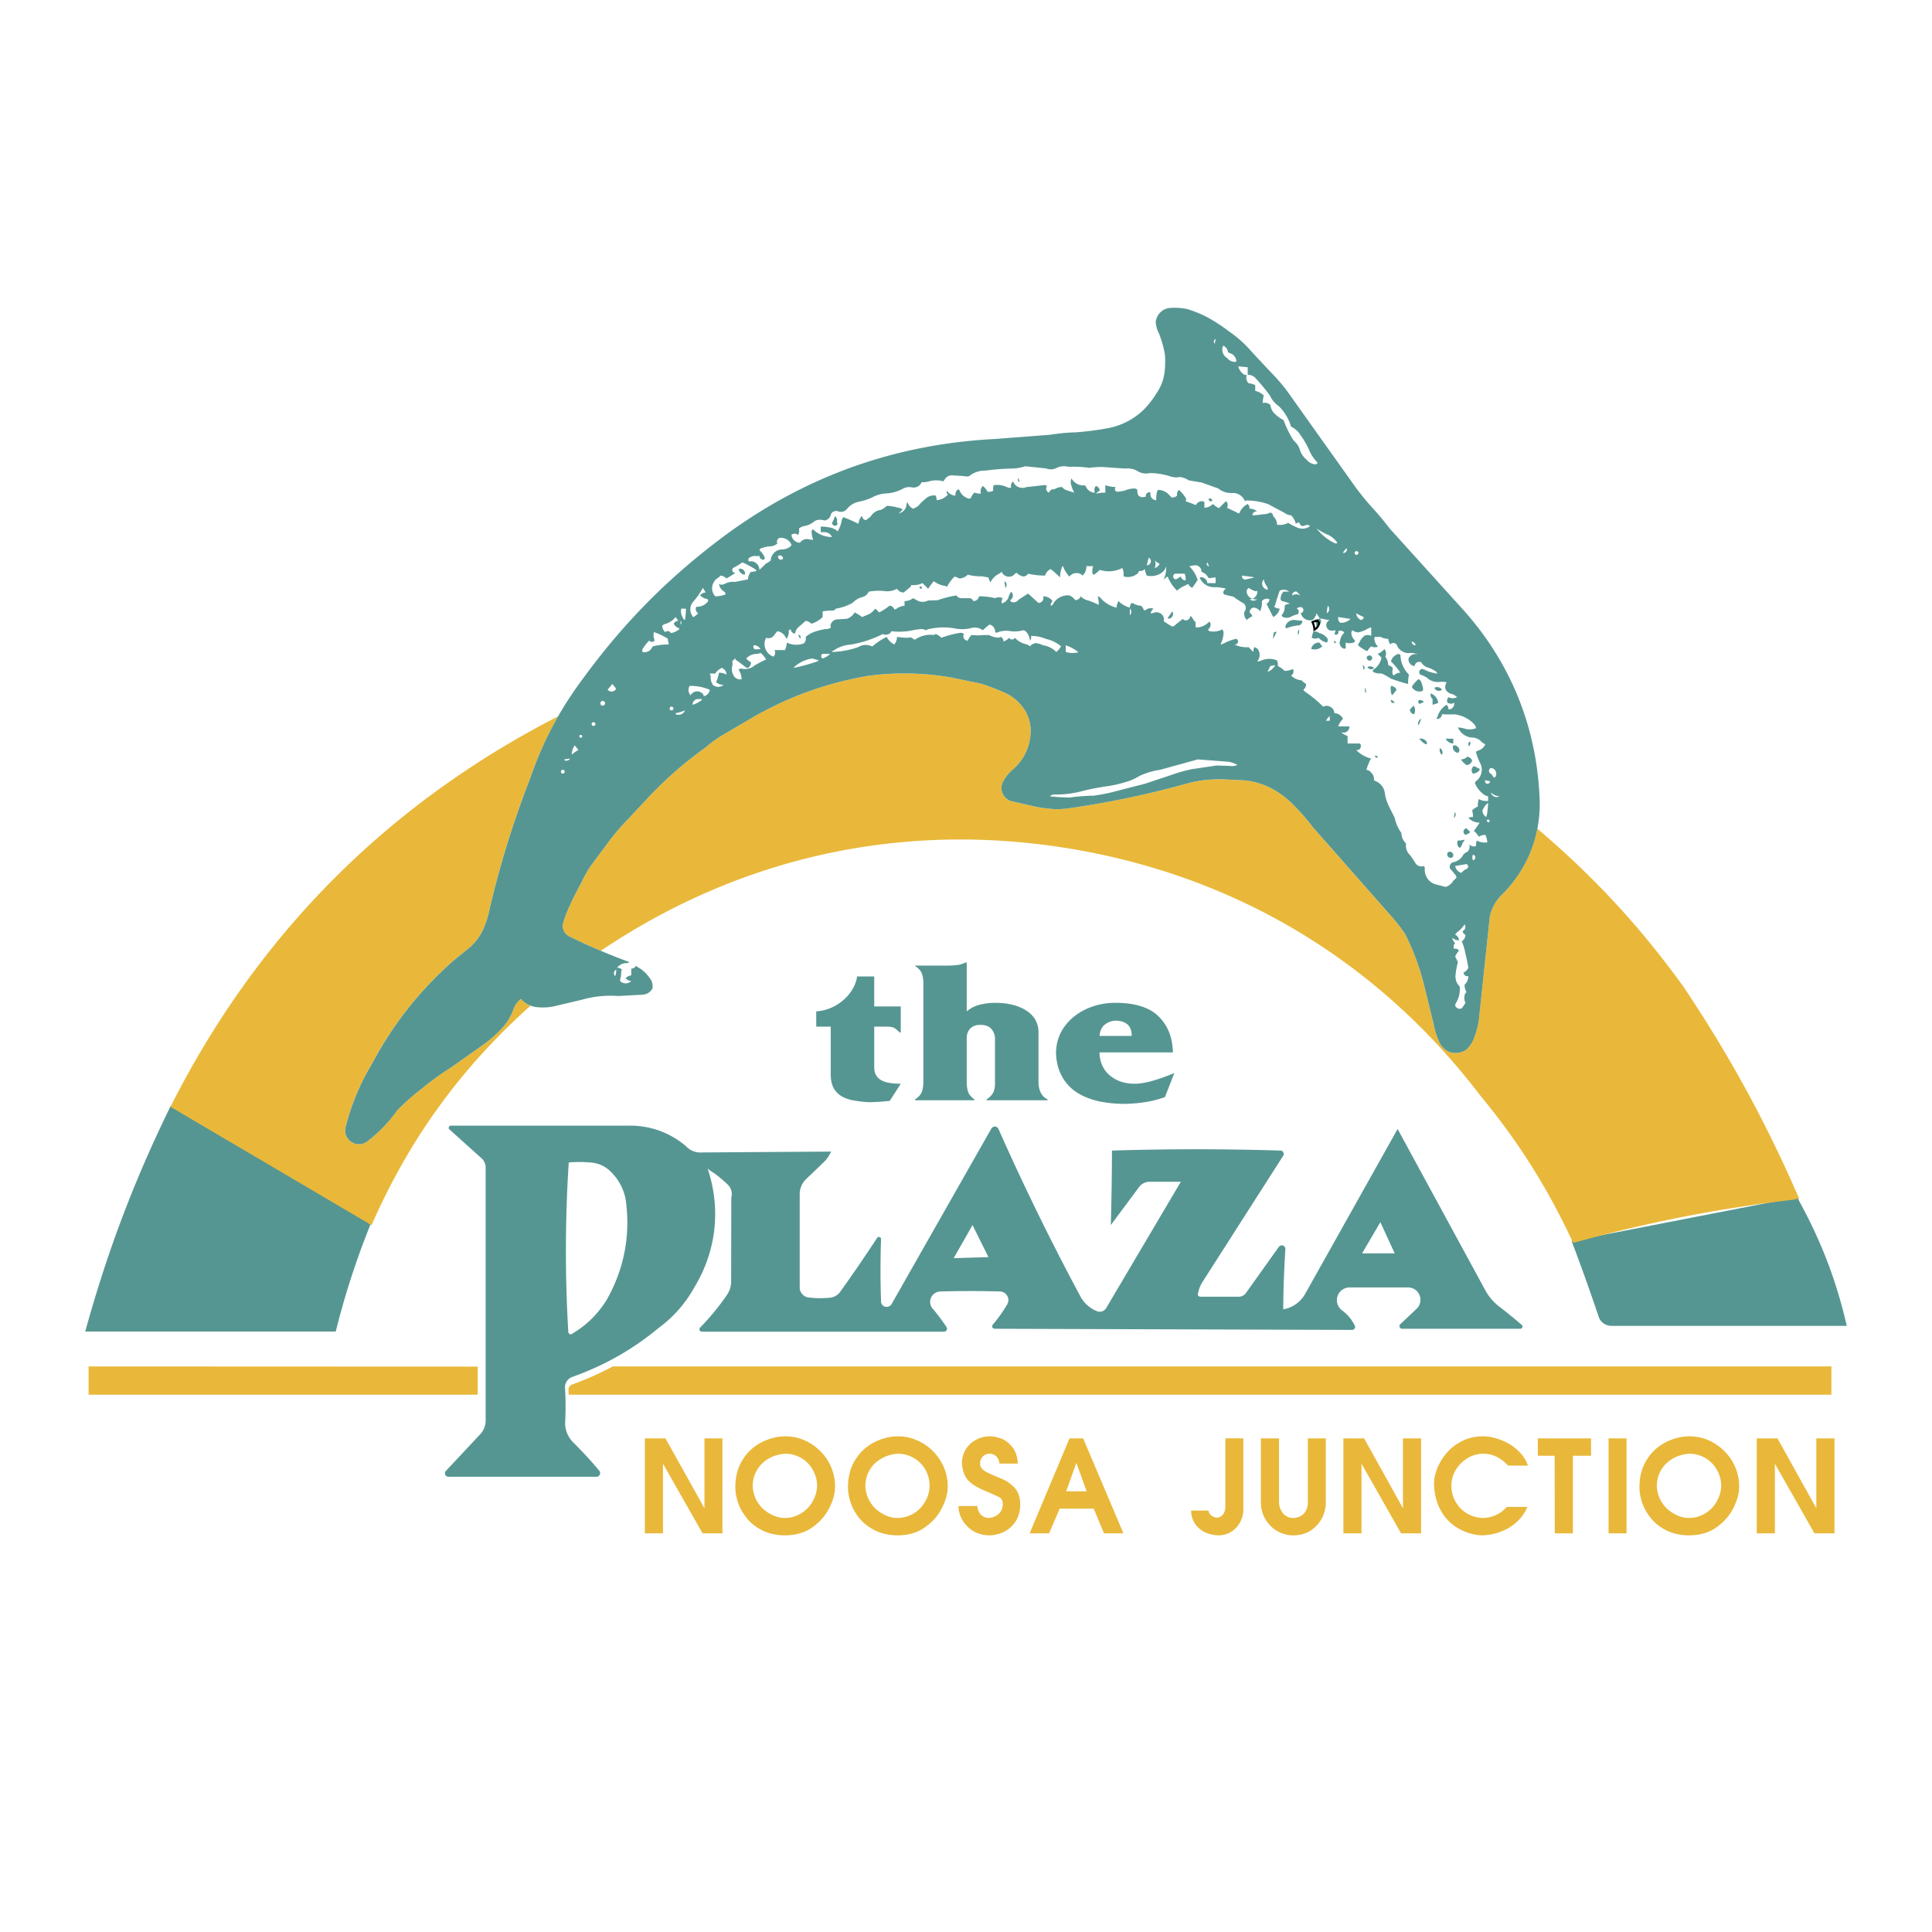 <svg xmlns="http://www.w3.org/2000/svg" width="2500" height="2500" viewBox="0 0 192.756 192.756"><path fill-rule="evenodd" clip-rule="evenodd" fill="#fff" d="M0 0h192.756v192.756H0V0z"/><path d="M156.797 123.818c7.74-1.504 14.783-2.879 22.537-4.383.086.188.16.377.26.564 2.17 3.979 3.646 7.869 4.658 12.281h-23.506a1.332 1.332 0 0 1-1.229-.854 198.111 198.111 0 0 0-2.72-7.608zM8.504 132.846c2.199-7.986 4.875-15.059 8.52-22.494l19.961 11.76a79.273 79.273 0 0 0-3.486 10.734H8.504z" fill-rule="evenodd" clip-rule="evenodd" fill="#569692"/><path d="M52.925 100.342c-6.972 6.25-12.092 13.309-15.853 21.885a.683.683 0 0 1-.333-.188l-19.73-11.615c8.636-17.141 21.61-30.203 38.679-38.954a35.51 35.51 0 0 0-2.835 6.278 96.357 96.357 0 0 0-3.978 12.787 9.52 9.52 0 0 1-.709 2.257 5.478 5.478 0 0 1-1.359 1.779l-1.505 1.215c-3.428 3.023-6.061 6.335-8.201 10.357a23.147 23.147 0 0 0-2.633 6.336c-.13.564.102 1.156.593 1.461a1.37 1.37 0 0 0 1.577-.059 14.676 14.676 0 0 0 3.009-3.123 24.27 24.27 0 0 1 2.444-2.156 27.698 27.698 0 0 1 2.922-2.111l3.197-2.258a12.088 12.088 0 0 0 1.62-1.389 5.779 5.779 0 0 0 1.36-2.053c.145-.463.405-.84.781-1.129.275.305.578.522.954.68zm100.46-17.661c5.654 4.802 10.27 9.792 14.609 15.81 4.6 6.885 8.215 13.51 11.514 21.105-.088 0-.188 0-.275.027a2.24 2.24 0 0 1-.447.088c-7.609.896-14.451 2.256-21.828 4.295-2.518-5.408-5.424-10.053-9.229-14.652-10.197-13.409-24.373-21.943-41.008-24.691-16.635-2.749-32.792.781-46.78 10.198a63.277 63.277 0 0 1-3.168-1.446 1.158 1.158 0 0 1-.622-1.187c.13-.463.26-.882.448-1.316a31.79 31.79 0 0 1 1.389-2.82c.275-.607.579-1.143.94-1.692l1.823-2.445a22.394 22.394 0 0 1 1.938-2.256l2.3-2.459a38.04 38.04 0 0 1 5.424-4.672c.535-.478 1.07-.854 1.692-1.23l3.197-1.88c3.602-2.025 7.204-3.312 11.283-4.021a27.268 27.268 0 0 1 8.462.188l2.068.434a7.763 7.763 0 0 1 1.693.477c.564.203 1.07.419 1.605.666.535.26.955.593 1.346 1.027a3.921 3.921 0 0 1 1.041 3.183 5.095 5.095 0 0 1-1.809 3.414c-.377.318-.65.68-.883 1.114-.23.376-.26.839-.072 1.244.189.405.535.694.984.781l2.488.564c.578.102 1.113.159 1.691.203a8.72 8.72 0 0 0 1.359-.072 92.867 92.867 0 0 0 12.195-2.575 13.125 13.125 0 0 1 3.195-.333l1.693.086c.723.015 1.373.13 2.068.348a8.121 8.121 0 0 1 3.008 1.808c.854.811 1.562 1.62 2.271 2.546l7.711 8.751c.549.607.998 1.201 1.475 1.88a24.242 24.242 0 0 1 1.938 5.266l.926 3.76a7.72 7.72 0 0 0 .521 1.693c.188.49.564.867 1.057 1.07.562.188 1.17.115 1.662-.217.377-.348.637-.738.811-1.23.203-.564.361-1.1.449-1.691l1.098-10.373a4.323 4.323 0 0 1 1.316-2.285c1.782-1.84 2.927-3.981 3.433-6.483z" fill-rule="evenodd" clip-rule="evenodd" fill="#e9b83a"/><path d="M82.882 107.199v-4.773h-1.446v-1.52a4.619 4.619 0 0 0 1.981-.607c.607-.361 1.085-.795 1.446-1.316.362-.506.579-1.041.651-1.562h1.707v2.994h2.647v2.604h-.086c-.275-.246-.463-.42-.593-.477-.13-.072-.391-.115-.795-.115h-1.172v4.078c0 .521.188.926.593 1.201.391.275 1.085.42 2.054.42l-1.099 1.707c-.81.086-1.49.129-2.011.129-.463 0-1.042-.072-1.75-.201-.737-.16-1.272-.449-1.605-.869-.348-.406-.522-.97-.522-1.693zm9.243.737v-9.879c0-.348-.058-.65-.145-.912-.102-.273-.318-.535-.68-.766v-.043h3.096c.492 0 .868-.016 1.128-.059.275-.029.55-.131.839-.26h.086v4.889a3.17 3.17 0 0 1 1.245-.65 6.228 6.228 0 0 1 1.576-.203c1.287 0 2.344.26 3.139.781s1.201 1.244 1.201 2.154v4.891c0 .91.303 1.518.91 1.807v.088h-6.09v-.088c.318-.201.535-.434.666-.68.115-.244.174-.549.174-.91v-4.471c0-.375-.131-.693-.361-.969-.246-.275-.607-.404-1.1-.404-.434 0-.752.115-.999.361-.246.246-.362.578-.362.982v4.254c0 .434.043.781.13 1.057.087.273.304.535.636.779v.088h-5.916v-.088c.362-.244.579-.49.68-.766a3.2 3.2 0 0 0 .147-.983zm17.576-4.584h3.211c0-.955-.492-1.461-1.506-1.52a1.85 1.85 0 0 0-1.156.377c-.332.244-.506.635-.549 1.143zm-4.34 1.734c0-.982.273-1.852.809-2.617.551-.768 1.273-1.359 2.199-1.795a6.908 6.908 0 0 1 2.922-.621c1.953 0 3.385.449 4.311 1.359.912.912 1.389 2.098 1.418 3.588h-7.318c0 .52.115 1.027.375 1.504s.65.869 1.186 1.158c.535.303 1.188.463 1.969.463.924 0 2.242-.363 3.934-1.07l-.939 2.4c-1.086.404-2.402.637-3.949.68-1.014 0-1.953-.102-2.777-.289-.824-.203-1.549-.506-2.156-.912a4.384 4.384 0 0 1-1.416-1.59c-.351-.637-.538-1.405-.568-2.258zm15.926-71.268a.27.27 0 0 0-.174.217c-.029.086.014.188.086.26l.088-.477zm.752.666a.951.951 0 0 0-.043.694.887.887 0 0 0 .434.535.996.996 0 0 0 .809.391c.059 0 .117-.058.117-.116-.059-.318-.246-.593-.551-.723a.753.753 0 0 1-.289-.13.832.832 0 0 0-.477-.651zm1.504 2.068c.072.304.246.564.492.752.086.102.23.13.361.087a.788.788 0 0 0 .188.854c.232.014.449.072.65.188v.564c.334.072.609.231.854.463-.072.26-.1.492-.1.752a.786.786 0 0 1 .752.188c.057.376.217.694.506.94.246.231.506.419.811.564a10.43 10.43 0 0 0 1.012 2.054c.262.217.449.463.578.781.117.449.348.825.709 1.114.203.274.508.434.854.477a.215.215 0 0 0 .16-.058.152.152 0 0 0 .072-.13 3.732 3.732 0 0 1-.824-1.229 8.294 8.294 0 0 0-.869-1.504 2.112 2.112 0 0 0-.939-.839 4.698 4.698 0 0 0-1.23-2.054 2.488 2.488 0 0 1-.881-1.056 19.982 19.982 0 0 0-1.506-1.808 1.07 1.07 0 0 0-.709-.26v-.752l-.941-.088zm-22.002 11.181a.222.222 0 0 1 .146.173.181.181 0 0 1-.059.203 1.55 1.55 0 0 1-.087-.376zm19.094 1.982a.4.4 0 0 1 .334.188.26.26 0 0 1-.115.102c-.059.015-.117.015-.16-.015-.043-.029-.086-.072-.086-.116-.016-.058-.016-.116.027-.159zm-37.347 1.794c.159.086.246.26.231.449a.338.338 0 0 0 .058.303.316.316 0 0 1-.13.145.23.23 0 0 1-.188.043.268.268 0 0 1-.173-.101.24.24 0 0 1-.073-.188c.13-.202.216-.42.275-.651zm19.007-4.991c-.508.159-.984.246-1.506.231-.854.029-1.619.087-2.443.203a2.514 2.514 0 0 0-1.476.419.764.764 0 0 1-.318.174 15.392 15.392 0 0 0-1.402-.102.807.807 0 0 0-.825.29c-.072.101-.13.188-.217.29a2.553 2.553 0 0 0-1.403 0c-.26.072-.492.101-.752.086a.868.868 0 0 1-.955.521 1.275 1.275 0 0 0-.94.145 4.108 4.108 0 0 1-1.504.448 3.488 3.488 0 0 0-1.316.29c-.478.26-.955.419-1.504.535a2.079 2.079 0 0 0-1.201.694.776.776 0 0 1-.868.29.597.597 0 0 0-.448-.014.545.545 0 0 0-.318.304.752.752 0 0 1-.637.607 1.307 1.307 0 0 0-.94.029c-.333.289-.694.477-1.128.535a1.214 1.214 0 0 0-.478.231c.043.232.015.449-.086.666a.488.488 0 0 0-.55-.102c-.058 0-.102.043-.116.102.029.203.13.391.289.535a.81.81 0 0 0 .564.217.825.825 0 0 1 .839-.347c.159.043.304.058.478.058a2.477 2.477 0 0 1-.159-.795.205.205 0 0 1 .028-.16.154.154 0 0 1 .131-.072 2.67 2.67 0 0 0 1.88.752.86.86 0 0 0-.564-.463 2.44 2.44 0 0 0-.564-.014v-.564c.318 0 .622.029.94.102.289.058.535.173.752.376a3.45 3.45 0 0 0 .391-1.027.682.682 0 0 1 .174-.391c.521.203.998.405 1.504.666.029-.231.102-.448.217-.636.029-.072.087-.116.159-.116 0 .101.043.188.116.26a.34.34 0 0 0 .26.116c.188-.13.348-.246.507-.405.217-.348.563-.564.983-.608.217-.101.405-.231.579-.405.419.015.81.087 1.215.202a.603.603 0 0 1 .375.174l-.375.376a.987.987 0 0 0 .752-.81c0-.116.029-.231.101-.318.087.289.29.521.564.665.188-.087.362-.173.521-.289a4.01 4.01 0 0 1 .708-.694 1.182 1.182 0 0 1 1.027-.333c.058.145.101.303.101.462a1.727 1.727 0 0 0 1.128-.564.256.256 0 0 1-.13-.173.323.323 0 0 1 .029-.203c.188.29.506.478.854.478a.598.598 0 0 1 .145-.536c.015-.029.058-.058.102-.072a.24.24 0 0 1 .13.043c.116.362.39.637.737.795a.467.467 0 0 0 .391.044c.086-.217.202-.405.375-.564.217.058.42.102.65.102a.754.754 0 0 1 .189-.767c.201.159.361.347.477.578.188.015.377-.014.564-.101a1.076 1.076 0 0 1 .014-.434c-.014-.029-.014-.058.016-.086.014-.029.029-.043.057-.043a2.2 2.2 0 0 1 1.215.173c.16.072.305.101.479.101a.681.681 0 0 1 .188-.65c.102.26.289.463.535.564.26.116.535.116.781.014l1.678-.188a.414.414 0 0 1 .391.073.491.491 0 0 0-.057.376c.043.13.129.231.244.289a.744.744 0 0 1 .391-.361c.029 0 .045.014.059.028.014.015.029.029.029.044a1.45 1.45 0 0 1 .838-.275c.16.188.348.303.58.362l.65.202a2.951 2.951 0 0 1-.332-.839.976.976 0 0 1 .043-.579c.246.405.637.651 1.1.694a.412.412 0 0 1 .318.058c.145.404.52.665.939.665a.568.568 0 0 1 .086-.665c.217.058.377.26.377.477-.145.072-.26.159-.377.29.318-.073.623-.102.941-.102V48.4c.346.13.68.188 1.041.188-.086.072-.102.188-.072.303a.285.285 0 0 0 .26.174l.65-.101c.305-.13.609-.203.941-.231a.56.56 0 0 1 .375.13 1.16 1.16 0 0 0 .102.579.68.68 0 0 0 .752.086.323.323 0 0 1 .117-.333.306.306 0 0 1 .346-.043.62.62 0 0 0 .102.521.604.604 0 0 0 .463.231c0-.217 0-.419.045-.65a.57.57 0 0 1 .145-.376c.346 0 .65.116.926.333.145.13.273.261.404.42a.693.693 0 0 0 .564-.188.578.578 0 0 1 .188-.564c.246.231.449.463.637.752a.266.266 0 0 1 .072.173.325.325 0 0 1-.059.203l.725.26c.1.058.201.087.318.116a.664.664 0 0 1 .535-.376.379.379 0 0 1 .303.087v.564c.332-.014.623-.145.854-.376.145.145.305.261.492.362.029.028.043.028.072.043.029 0 .057-.015.086-.029.217-.232.42-.449.666-.651.174.159.203.434.086.651l.912.434a.693.693 0 0 0 .318.13c.145-.419.447-.737.838-.94.131.13.189.29.189.478.289-.015.549.087.752.275a.355.355 0 0 0-.318.073.36.36 0 0 0-.145.303c.348-.014.68-.043 1.027-.101.273 0 .52-.058.752-.174a.387.387 0 0 1 .289.376c.246.217.377.506.377.839.391.058.766 0 1.127-.188.232.173.479.289.752.405a1.33 1.33 0 0 0 1.1.101.523.523 0 0 0 .305-.217.563.563 0 0 0-.564 0 .32.32 0 0 1-.305-.015.307.307 0 0 1-.158-.274.374.374 0 0 0-.377.101 1.782 1.782 0 0 0-.477-.854 1.134 1.134 0 0 1-.637-.231l-1.621-.868a6.464 6.464 0 0 0-2.039-.376.336.336 0 0 0-.303.072 1.301 1.301 0 0 0-1.23-.825 1.987 1.987 0 0 1-1.432-.448l-1.664-.593-1.287-.217a1.995 1.995 0 0 0-.883-.333 1.89 1.89 0 0 1-.939-.058 6.724 6.724 0 0 0-2.068-.333 1.619 1.619 0 0 1-1.129-.145 1.938 1.938 0 0 0-1.316-.304l-2.256-.159c-.463 0-.867.014-1.316.086-.709-.101-1.359-.13-2.068-.101a1.778 1.778 0 0 0-1.129.072 1.288 1.288 0 0 1-1.127.087l-2.072-.218zm29.059 6.206a5.033 5.033 0 0 0 1.795 1.461.17.17 0 0 0 .145.029.15.15 0 0 0 .129-.072 2.492 2.492 0 0 0-.854-.752 5.9 5.9 0 0 1-1.215-.666zm-53.332.94a.393.393 0 0 0-.419.13.393.393 0 0 0-.044.434 1.135 1.135 0 0 1-.665.275 2.771 2.771 0 0 0-.897.188.279.279 0 0 0-.231.202c.217.174.362.376.477.623a.312.312 0 0 1 0 .318.406.406 0 0 1-.333-.087.379.379 0 0 1-.145-.289l-.275.029a.927.927 0 0 0-.795.217.264.264 0 0 0 .043.318.795.795 0 0 1 .708.173.842.842 0 0 1 .318.666l.68-.651c.174-.072.304-.173.449-.289.014-.275.115-.535.318-.738.188-.217.434-.333.723-.362.304.015.593-.072.854-.246a.333.333 0 0 0 .174-.246 1.147 1.147 0 0 0-.94-.665zm56.341 1.042a1.075 1.075 0 0 0-.377.463c.115.014.246-.029.318-.13s.102-.218.059-.333zm-19.093 1.692a.294.294 0 0 1-.102.274.599.599 0 0 0 .449-.304c.027-.014.043-.043.057-.072 0-.043-.014-.072-.029-.087a.962.962 0 0 1-.447-.347c.085.16.114.347.072.536zm-37.624-.94a.214.214 0 0 0 0 .188.232.232 0 0 0 .116.145.23.23 0 0 0 .188.043.273.273 0 0 0 .174-.101.31.31 0 0 0-.159-.275.314.314 0 0 0-.319 0zm36.958.188l-.188.752c.188 0 .348-.13.391-.304a.362.362 0 0 0-.203-.448zm-40.907 1.128a.43.43 0 0 1 .434.058c.13.087.202.231.202.391 0 .029 0 .043-.015.072a.178.178 0 0 1-.058.043.71.71 0 0 1-.563-.564zm.376-.666a7.693 7.693 0 0 1-.94.564c-.072.087-.102.203-.058.304.043.101.13.159.246.173a.156.156 0 0 1-.115.116c-.246.159-.463.304-.724.449a1.065 1.065 0 0 0-.564-.29c-.145.13-.29.231-.449.347-.246.217-.39.506-.419.839-.029.333.087.637.304.883.361 0 .694-.059 1.027-.188a.293.293 0 0 0-.145-.289 1.1 1.1 0 0 1-.506-.738.655.655 0 0 0 .521 0c.348-.188.694-.26 1.07-.217l1.316-.26c0-.275.102-.535.289-.752.188 0 .376-.029.564-.087a.728.728 0 0 0-.318-.275 9.985 9.985 0 0 0-1.099-.579zm46.374 0c-.057.073-.072.173-.029.246.045.086.117.13.217.13a4.25 4.25 0 0 0-.188-.376zm-3.195 1.129a.293.293 0 0 0-.203.318.294.294 0 0 0 .289.246c.158-.101.303-.188.477-.275a.48.48 0 0 0 .463.376c.045-.231 0-.448-.086-.665h-.94zm6.668.188c-.029.13.027.26.129.333s.246.087.348.029l.752-.174a1.254 1.254 0 0 0-.391-.072l-.838-.116zm2.168.376a.644.644 0 0 0-.129.636.66.66 0 0 0 .506.405c.043-.13 0-.26-.086-.361a1.616 1.616 0 0 1-.291-.68zm-25.861.188a.4.4 0 0 1 .201.304.474.474 0 0 1-.115.362 5.08 5.08 0 0 1-.086-.666zm-8.463.564c.029-.029.087-.043.13-.029a.175.175 0 0 1 .101.102c-.014.043-.029.072-.058.087a.088.088 0 0 1-.101.014c-.043-.014-.072-.029-.086-.072a.089.089 0 0 1 .014-.102zm25.197 2.445a.433.433 0 0 1 .059.347.375.375 0 0 1-.188.29c-.043.058-.102.072-.16.087a.316.316 0 0 1-.174-.058l.463-.666zm12.137.853l.84.087a.471.471 0 0 1-.305.448c-.463.043-.867.13-1.287.304a.231.231 0 0 1-.102-.13c-.014-.043 0-.102.029-.159a.885.885 0 0 1 .825-.55zm.463.941a.48.48 0 0 1-.086.564c0-.203.027-.377.086-.564zm1.503.187c.217.015.406.073.578.188.318.072.564.246.768.492.102.13.086.318-.029.449a1.633 1.633 0 0 1-.838-.478.68.68 0 0 1-.666 0c.029-.231.086-.448.187-.651zm-3.949.087a.364.364 0 0 0 .291-.087l-.377.752a1.718 1.718 0 0 1 .086-.665zm-47.473.275a.195.195 0 0 1 .217.13c.043.087.015.188-.043.26-.058-.144-.116-.26-.174-.39zm53.491.578l.189.188c-.016.028-.059.043-.088.043a.138.138 0 0 1-.102-.043.132.132 0 0 1-.043-.102l.044-.086zm-1.504.189l.289.375c-.275.275-.666.376-1.041.275-.014 0-.029-.014-.043-.029-.016-.014-.016-.043 0-.058a.78.78 0 0 1 .795-.563zm4.889 1.316c.102-.043.203-.043.289.029a.25.25 0 0 1 .088.261.249.249 0 0 1-.203.188.232.232 0 0 1-.26-.101.244.244 0 0 1-.072-.217c.029-.088.085-.146.158-.16zm1.316.188l-.375-.376c.26-.116.477-.261.664-.478a.685.685 0 0 1 .088.752c.188.26.289.535.289.853.188.058.332.145.463.275a2.344 2.344 0 0 0-.043.448.312.312 0 0 0 .145.304.917.917 0 0 1 .65-.275 6.977 6.977 0 0 0-.939-1.128c.086-.304.289-.535.562-.68.117-.072.275-.072.377.015.029.767.318 1.446.854 1.981a4.951 4.951 0 0 0-.086.94 17.75 17.75 0 0 1-1.707-.535 6.565 6.565 0 0 0-.941-.521 1.514 1.514 0 0 1-.795-.13c-.043-.029-.072-.058-.072-.102-.016-.043 0-.086.029-.13a1.82 1.82 0 0 0 .837-1.213zm-1.881.752c.102.029.16.116.189.203.014.101-.016.202-.088.26l-.101-.463zm.479.188a.544.544 0 0 1 .65.087.393.393 0 0 1-.348.13.428.428 0 0 1-.302-.217zm2.343 1.88c.244.015.463.16.562.376a3.308 3.308 0 0 1-.463.564 1.631 1.631 0 0 1-.099-.94zm-2.632.189a.466.466 0 0 1 .1.564l-.1-.564zm4.714-.102a3.24 3.24 0 0 1 .65-.752.319.319 0 0 1 .232.174c.145.274.217.564.246.868a.211.211 0 0 1-.088.13c-.043.043-.102.058-.158.043a.836.836 0 0 1-.882-.463zm2.256.102a.56.56 0 0 1 .406-.058c.145.043.26.115.348.246-.117.101-.275.145-.436.101a.412.412 0 0 1-.318-.289zm-.375.564c.404.13.709.506.752.94a2.85 2.85 0 0 1-.564.188v-.564a.604.604 0 0 1-.188-.564zm-3.963.65c.158.029.289.13.361.275a.27.27 0 0 1-.275-.015c-.072-.056-.101-.158-.086-.26zm2.922.377c-.088.014-.174-.058-.203-.145a.224.224 0 0 1 .115-.231c.174 0 .334.072.463.188l-.375.188zm-.652.188a.84.84 0 0 1 .088.738.116.116 0 0 1-.029.072c-.014.029-.043.043-.059.043-.23-.043-.375-.246-.375-.478l.375-.375zm.752 1.316a4.389 4.389 0 0 1-.289.665.52.52 0 0 1 .016-.391.508.508 0 0 1 .273-.274zm-.188 1.982a.648.648 0 0 1 .463.072.606.606 0 0 1 .305.347c0 .029 0 .073-.029.101-.014.015-.059.044-.088.044a1.744 1.744 0 0 1-.651-.564zm2.633 0h.752v.478a.82.82 0 0 1-.752-.478zm2.446.289a.591.591 0 0 1-.102.463.294.294 0 0 1-.088-.26.25.25 0 0 1 .19-.203zm-1.694.376a.552.552 0 0 1 .564.304c.043.072.059.145.043.231a.363.363 0 0 1-.145.217.595.595 0 0 1-.42-.275.514.514 0 0 1-.042-.477zm-1.316.275a.525.525 0 0 1 .217.289.484.484 0 0 1-.027.376.545.545 0 0 1-.19-.665zm-6.494.752c.115 0 .23.043.303.13-.043.073-.129.087-.201.059a.175.175 0 0 1-.102-.189zm8.562.376a.92.92 0 0 0 .652-.275.664.664 0 0 1 .477.376.588.588 0 0 1-.564.463 2.346 2.346 0 0 1-.565-.564zm1.316.666l.564.275c.014.072 0 .145-.059.188a.893.893 0 0 1-.607.29.483.483 0 0 1-.129-.405.456.456 0 0 1 .231-.348zm-1.88 4.599a.483.483 0 0 1-.1.564 1.082 1.082 0 0 1 .1-.564zm1.129 1.606l.377.376a.998.998 0 0 1-.479.275.341.341 0 0 1-.188-.362c.014-.144.131-.26.29-.289zm-.188 1.128c-.016.116-.088.231-.188.275a1.067 1.067 0 0 1-.291.564.51.51 0 0 1-.23-.333.531.531 0 0 1 .043-.419c.232.015.449-.015.666-.087zm-1.693 1.317a.292.292 0 0 1 .232-.102c.086 0 .174.029.23.102.072.058.102.145.102.231s-.029.174-.102.231a.35.35 0 0 1-.404-.058c-.101-.115-.131-.274-.058-.404zm-12.614-23.144l-.463-.752c-.072.26-.188.478-.375.666a.969.969 0 0 1-1.07-.376 1.443 1.443 0 0 0-.16-.29.33.33 0 0 0 .275-.217.34.34 0 0 0-.086-.347.488.488 0 0 0-.564.101.312.312 0 0 1 .201.246.368.368 0 0 1-.1.318c-.232.044-.42.116-.623.217a.939.939 0 0 1-.811.072.25.25 0 0 1-.172-.203c.188-.202.289-.448.303-.723a.438.438 0 0 1 .072-.304 1.1 1.1 0 0 1 .477-.101 3.242 3.242 0 0 0-.635-.231.505.505 0 0 1-.305-.145.985.985 0 0 1 .275-.838h.564a.89.89 0 0 0-.941-.102c-.158.434-.289.839-.42 1.287a.567.567 0 0 1-.145.318c.174.116.363.188.564.188a1.269 1.269 0 0 1-.65.839l-.666-1.316a.531.531 0 0 0 .289-.463.669.669 0 0 0-.752.188c.029.362-.029.695-.188 1.027a.785.785 0 0 0-.666-.376.495.495 0 0 0-.375.478c.129.101.217.231.289.376a2.121 2.121 0 0 0-.564.376.816.816 0 0 1-.217-.854.615.615 0 0 0 .115-.419.62.62 0 0 0-.23-.391 7.714 7.714 0 0 1-.998-.651l-.854-.203a.27.27 0 0 1-.174-.217.533.533 0 0 1 .289-.376 4.269 4.269 0 0 0-1.129-.159 1.514 1.514 0 0 1-1.504-.969.577.577 0 0 1 .506.102c.16.101.246.274.246.463h.84v-.564l-.434.043c-.117.043-.232.029-.318-.043a1.025 1.025 0 0 0-.666-.55c.014-.173-.043-.347-.174-.477s-.289-.203-.477-.188l-.564.087c.404.405.68.868.854 1.417-.059 0-.115.058-.115.116-.145.217-.291.419-.449.636a.862.862 0 0 1-.377-.376.872.872 0 0 0-.316.145 2.48 2.48 0 0 0-.811.506 3.979 3.979 0 0 1-.941-1.403.998.998 0 0 0-.477.463c.246-.463.348-.955.332-1.475a1.259 1.259 0 0 1-.621.738 1.88 1.88 0 0 1-1.316.173 1.949 1.949 0 0 1-.188-.651.663.663 0 0 1-.564.188c-.059.072-.102.159-.145.246a1.532 1.532 0 0 1-1.361.318.282.282 0 0 1-.057-.231 1.179 1.179 0 0 0-.131-.622c-.709.362-1.49.42-2.256.188a3.007 3.007 0 0 1-.564.477c-.086-.014-.145-.086-.158-.188-.029-.231 0-.448.072-.665h-.666c0 .361-.131.68-.377.94a.831.831 0 0 0-.68-.246.833.833 0 0 0-.635.347 2.856 2.856 0 0 1-.652-1.041.08.08 0 0 0-.072.043.113.113 0 0 0-.029.072 2.759 2.759 0 0 0-.188 1.013 10.663 10.663 0 0 0-.939-.839 1.09 1.09 0 0 0-.564.651 7.522 7.522 0 0 1-1.693-.188.54.54 0 0 1-.477.275 1.123 1.123 0 0 1-.65-.362.476.476 0 0 0-.275.203.756.756 0 0 1-.695.159.783.783 0 0 1-.535-.463c-.145.13-.289.217-.463.304-.273.203-.49.434-.664.738a1.905 1.905 0 0 1-.189-.478l-.65-.116a5.169 5.169 0 0 1-1.417-.159 1.245 1.245 0 0 1-.838.376c-.16-.072-.304-.145-.478-.188a3.788 3.788 0 0 0-.752 1.027.69.69 0 0 0-.304-.116 2.367 2.367 0 0 1-1.012-.448 5.674 5.674 0 0 0-.564.752l-.564-.564a2.042 2.042 0 0 1-1.128.188c-.029.145-.101.261-.231.318l-.521.434a.785.785 0 0 1-.666-.376 2.022 2.022 0 0 1-1.128.246 5.522 5.522 0 0 0-1.692.044 1.004 1.004 0 0 1-.564.521 1.97 1.97 0 0 0-1.027.579 4.743 4.743 0 0 1-1.692.593.377.377 0 0 1-.29.188c-.347 0-.68.029-1.027.087v.564a2.63 2.63 0 0 1-1.128.665.963.963 0 0 0-.564-.289l-.752.665a.964.964 0 0 0-.29.564c-.043.029-.087.043-.13.029a.15.15 0 0 1-.13-.072.614.614 0 0 1-.203-.333.234.234 0 0 0-.159.101c-.029.058-.043.116-.014.188a1.713 1.713 0 0 1-.203.651 1.72 1.72 0 0 1-.203-.29 1.049 1.049 0 0 0-.738-.463 2.68 2.68 0 0 0-.304.376c-.173.275-.521.391-.824.275a1.31 1.31 0 0 0-.058 1.114c.145.376.434.651.81.767a.569.569 0 0 0 .087-.651h1.042c.116-.246.173-.492.188-.752a2.15 2.15 0 0 0 1.692.086.675.675 0 0 0 .188-.651c.203-.174.419-.304.651-.419a5.89 5.89 0 0 1 1.316-.362.951.951 0 0 0 .564-.159.324.324 0 0 1-.029-.304.728.728 0 0 1 .694-.506l.926-.058c.333-.116.593-.333.767-.636.274.145.506.289.752.463l.738-.318c.231-.145.405-.318.579-.521l.376.376a5.399 5.399 0 0 0 1.027-.666c.231 0 .434.16.478.376a.584.584 0 0 0 .318-.145c.217-.13.448-.203.709-.232v-.462c.318 0 .607-.101.853-.289l.564.304c.318.101.636.072.94-.073l.94-.029c.637-.217 1.23-.376 1.881-.478.101.16.275.261.478.275h.911c.13.058.231.159.303.289a.573.573 0 0 0 .564-.477c.551 0 1.057.058 1.605.188a.863.863 0 0 1 .752 0 .793.793 0 0 0-.102.478.203.203 0 0 0 .088.029.23.23 0 0 0 .086-.043c.275-.13.479-.361.535-.65.072-.174.145-.318.232-.463a.527.527 0 0 1 .174.448.525.525 0 0 1-.262.39.233.233 0 0 0 .174.203.606.606 0 0 0 .666-.246l.939-.607 1.043.94a.522.522 0 0 0 .404-.217.498.498 0 0 0 .059-.448c.375 0 .723.173.939.477a.674.674 0 0 0-.188.463.323.323 0 0 0 .273-.231c.334-.55.955-.868 1.607-.796.23.102.418.261.562.463a.597.597 0 0 0 .564-.375c.188.202.406.332.666.39.391.13.752.275 1.127.463 0-.304-.027-.564-.1-.853.145.029.26.115.332.231a3.01 3.01 0 0 0 1.547.897c0-.231.072-.448.189-.651.332.318.693.536 1.127.651a.69.69 0 0 1 .189-.463.688.688 0 0 1 .318.13c.201.087.404.13.621.145.145.145.232.29.289.478a.75.75 0 0 0 .305-.145.81.81 0 0 1 .637-.043c-.131.13-.232.29-.291.463.146 0 .262-.029.391-.072a.754.754 0 0 1 .709.159.715.715 0 0 1 .232.666c0 .058.043.116.115.116.232.173.463.318.723.448a.472.472 0 0 0 .318-.173l.725-.579a.43.43 0 0 0 .463.116.484.484 0 0 0 .289-.391.244.244 0 0 1 .201.173l.262.391c0-.014.014-.014.029-.029.014 0 .014 0 .027.015.016 0 .016.014.016.014v.043c-.016.174 0 .333.029.521.506 0 .953-.202 1.314-.564.059 0 .117.043.131.116a.588.588 0 0 1-.23.637.301.301 0 0 0 .086.145.241.241 0 0 0 .145.043c.42.073.811 0 1.186-.188a.56.56 0 0 1 .117.477 2.625 2.625 0 0 1-.305 1.027 1.45 1.45 0 0 0 .477-.173 4.269 4.269 0 0 1 1.115-.391.288.288 0 0 1 .145.145.367.367 0 0 1 .014.217c-.029.072-.072.13-.145.159a.251.251 0 0 1-.203.043c.449.217.912.304 1.418.275l.463.477c0-.174.029-.318.102-.477.16.028.305.115.391.26a.982.982 0 0 1-.115 1.157c.174 0 .332-.043.477-.116a2.007 2.007 0 0 1 1.506.015.975.975 0 0 1 .086.564c.26.13.463.275.666.478.303 0 .562-.058.838-.188a.523.523 0 0 1 .043.362.468.468 0 0 1-.23.289c.289.289.637.448 1.041.478.145.145.305.26.463.376a.714.714 0 0 1-.275.564c.072.13.174.217.305.29.621.434 1.143.868 1.664 1.403a.772.772 0 0 1 .752.029c.23.13.361.362.375.622.377 0 .709.231.854.564a2.086 2.086 0 0 0-.477.752h1.127c0 .217-.1.405-.26.521a.589.589 0 0 1-.578.043c.188.188.404.304.65.391v.752h1.23c.115.115.129.304.043.463-.072.145-.246.217-.42.188.42.419.926.708 1.504.853-.115.145-.188.29-.246.478-.1.203-.172.42-.23.651a.618.618 0 0 1 .449.246.91.91 0 0 1 .303.781c.102.072.188.116.305.159.463.246.766.724.795 1.259.086.463.23.882.449 1.302l.52 1.042c.115.564.334 1.042.666 1.504 0 .405.174.767.463 1.042-.059.434.072.853.391 1.157.217.29.404.564.592.883a.749.749 0 0 0 .811.217.382.382 0 0 1 .072.304 1.537 1.537 0 0 0 .969 1.49l1.115.289c.346-.102.607-.333.781-.637l.26-.231a.225.225 0 0 0-.043-.289 7.958 7.958 0 0 0-.551-.665.494.494 0 0 1 .016-.405.488.488 0 0 1 .318-.246 1.39 1.39 0 0 0 .998-.767c.115-.116.244-.203.391-.261a.727.727 0 0 0 .188-.752.64.64 0 0 0 .664.188c0-.188.029-.376.088-.564.332.173.666.231 1.041.188 0-.26-.072-.506-.188-.752-.246 0-.463.072-.666.188a1.582 1.582 0 0 0-.463-.564c0-.072.043-.13.102-.173l.463-.666c-.434 0-.824-.173-1.129-.477a.849.849 0 0 1 .463-.087c0-.231-.027-.449-.086-.666a1.68 1.68 0 0 1 .564-.376c0-.26.029-.492.086-.752.305.159.607.217.941.188v-.47a.94.94 0 0 1-.463-.202 2.596 2.596 0 0 1-.854-1.114.513.513 0 0 1 .217-.275 1.432 1.432 0 0 0 .361-1.605 5.682 5.682 0 0 1-.479-1.229.782.782 0 0 1 .305-.159c.289-.102.506-.318.637-.593a1.663 1.663 0 0 1-.506-.376 1.322 1.322 0 0 0-.912-.304 1.675 1.675 0 0 1-1.316-1.012c.26.029.506.072.752.145a1.72 1.72 0 0 0 1.041-.058.57.57 0 0 0-.172-.405 3.177 3.177 0 0 0-1.996-.984c-.42.015-.797.015-1.215-.014a.486.486 0 0 1-.174.361.446.446 0 0 1-.391.102.76.76 0 0 0 .145-.304 2.07 2.07 0 0 1 .881-1.099.63.63 0 0 1 .189.463.558.558 0 0 0 .565-.651.236.236 0 0 0-.189.087c-.158 0-.318-.029-.463-.087a.48.48 0 0 1 .088-.564c.273.13.578.13.854 0a1.447 1.447 0 0 0-.479-.318.861.861 0 0 1-.693-.535 1.028 1.028 0 0 1 .129-.651 3.312 3.312 0 0 0-.838-.015 1.54 1.54 0 0 1-1.129-.434 3.116 3.116 0 0 0-.664-.304.368.368 0 0 1-.088-.347.33.33 0 0 1 .275-.217.837.837 0 0 1 .318.116c.375.174.766.289 1.186.347a.288.288 0 0 0-.174-.232 2.68 2.68 0 0 0-.854-.404 1.109 1.109 0 0 1-.564-.492.503.503 0 0 0-.434.015.5.5 0 0 0-.23.361c-.188-.015-.348-.101-.463-.246s-.16-.318-.145-.492c.072-.188.217-.333.404-.405s.391-.058.578.015a1.91 1.91 0 0 0-.752-.188c-.303.058-.592 0-.867-.16a1.283 1.283 0 0 1-.551-.68.464.464 0 0 0-.318-.145.473.473 0 0 0-.332.145 2.047 2.047 0 0 1-.188-.564 1.49 1.49 0 0 1-.752-.188h-.564a.289.289 0 0 0-.043.304c.027.246.145.463.318.636 0 .029-.016.043-.029.058-.029.015-.059.029-.088.015a.763.763 0 0 1-.535-.073 1.69 1.69 0 0 0-.375.463.678.678 0 0 1-.318-.13c-.217-.13-.42-.26-.623-.434a.55.55 0 0 1 .131-.274c.115-.275.289-.507.535-.695a.788.788 0 0 1 .65.029v-.839a.92.92 0 0 0-.391.145 3.06 3.06 0 0 1-.939.348 1.288 1.288 0 0 1-.549-.217c-.088.116-.131.26-.088.391.043.26.174.478.361.651a.23.23 0 0 1-.174.188 1.17 1.17 0 0 1-.766 0v.564c-.088.058-.203.058-.275 0a.599.599 0 0 1-.289-.333.518.518 0 0 1 0-.419 1.33 1.33 0 0 1 .377-.752c.014-.029.027-.043.027-.072a.175.175 0 0 0-.043-.058.48.48 0 0 0-.549-.058.212.212 0 0 1-.072.29.226.226 0 0 1-.305-.014 1 1 0 0 0 .102-.376l-.318.043a.527.527 0 0 1-.361-.101.536.536 0 0 1-.217-.318.598.598 0 0 1 .043-.391c.072-.116.16-.217.289-.26a3.17 3.17 0 0 1-.65-.102 1.345 1.345 0 0 0-.854.102c.115.246.174.478.188.752a.84.84 0 0 0 .462-.67zm-7.144-2.155a.675.675 0 0 0 .578-.246.687.687 0 0 0 .174-.607.26.26 0 0 1-.318 0 2.235 2.235 0 0 1-.521-.275.43.43 0 0 0-.201.449.834.834 0 0 0 .375.549c.203.13.434.173.666.13-.102.086-.232.145-.377.145s-.275-.059-.376-.145zm-54.547-1.129c-.29.521-.593.969-.998 1.417-.318.391-.348.969-.043 1.374 0 .058.043.116.101.116.174-.102.333-.217.478-.376a.466.466 0 0 1-.231-.29.516.516 0 0 1 .043-.361 1.37 1.37 0 0 0 1.143-.506c.043-.087.043-.174-.015-.246a1.436 1.436 0 0 1-.752-.376.667.667 0 0 1 .564-.289l-.29-.463zm59.248.377a.356.356 0 0 0-.318.072.402.402 0 0 0-.145.303.862.862 0 0 1 .838 0l-.375-.375zm3.109 1.402a2.709 2.709 0 0 0-.102.752.451.451 0 0 0 .232-.347.477.477 0 0 0-.13-.405zm-64.513.29c-.073.333 0 .666.188.955.029.087.086.159.188.174.058-.391.087-.738.087-1.128h-.463v-.001zm44.754 0v.651a.408.408 0 0 0 .145-.318.423.423 0 0 0-.145-.333zm22.58.463c.029.29.203.536.463.666a.262.262 0 0 0 .203-.087.265.265 0 0 0 .086-.202 7.54 7.54 0 0 1-.752-.377zm-67.898.376c-.26.318-.564.535-.94.665a.821.821 0 0 0-.39.188c0 .246.101.478.289.651a.39.39 0 0 1 .304-.101.375.375 0 0 1 .26.203c.246-.043.463-.13.666-.261.101-.029.159-.115.188-.217a.866.866 0 0 1-.564-.463.516.516 0 0 1 .463-.289l-.276-.376zm66.105 0a.662.662 0 0 0 .188.564c.391.043.768-.101 1.041-.376l-1.229-.188zm-65.541.376c-.058.058-.087.116-.087.188s.029.145.087.188v-.376zm30.752.376a8.38 8.38 0 0 0-.664.564 1.35 1.35 0 0 0-1.215-.203c-.579.13-1.128.13-1.692 0a6.798 6.798 0 0 0-2.416.072.582.582 0 0 0-.318.13 1.828 1.828 0 0 0-.463-.116 7.506 7.506 0 0 0-1.143.174 6.795 6.795 0 0 1-1.88.043.503.503 0 0 1-.362.318.558.558 0 0 1-.478-.043 11.35 11.35 0 0 1-3.196 1.056 3.38 3.38 0 0 0-1.765.622.125.125 0 0 0-.116.116 8.564 8.564 0 0 0 2.633-.492 1.394 1.394 0 0 1 1.1-.159c.101.043.202.072.304.086a6.51 6.51 0 0 1 1.417-.94c.159.333.419.579.752.752.188-.217.274-.477.274-.752.391.058.752.087 1.128.087a.43.43 0 0 1 .434.058.34.34 0 0 0 .232.13 2.725 2.725 0 0 1 1.765-.478c.101.029.217-.014.304-.086.217.086.405.217.564.376a9.759 9.759 0 0 1 1.88-.492.492.492 0 0 1 .376.116c-.073.145-.087.304 0 .448.072.13.217.217.375.217a1.68 1.68 0 0 1 .376-.564l.667.043a7.212 7.212 0 0 1 1.113-.029c.26.145.521.217.824.246a.497.497 0 0 0 .318-.072.518.518 0 0 1 .275.463c.217-.087.404-.203.564-.376a.3.3 0 0 0 .289.173.294.294 0 0 0 .273-.173c.289.304.623.506 1.027.622a.933.933 0 0 1 .479.231.894.894 0 0 1 .578-.318c.26.029.506.101.738.217.506.072.953.304 1.316.666.201-.159.346-.347.477-.564a3.5 3.5 0 0 0-1.504-.737 3.878 3.878 0 0 0-1.506-.304.475.475 0 0 1-.1.478c-.016-.304-.131-.564-.305-.81a.574.574 0 0 0-.348-.232 3.205 3.205 0 0 1-1.229.101 2.449 2.449 0 0 0-1.287.087.242.242 0 0 1-.305 0 .623.623 0 0 0-.145-.477.62.62 0 0 0-.415-.275zm-33.486.752a1.36 1.36 0 0 0 .015.637.287.287 0 0 1-.015.304.448.448 0 0 1-.477-.087 4.9 4.9 0 0 0-.622.796c-.072.086-.072.217-.029.333a.84.84 0 0 0 .839-.275l.188-.29a6.765 6.765 0 0 1 1.605-.188 1.929 1.929 0 0 1-.102-.564 6.177 6.177 0 0 0-1.402-.666zm75.622.94c-.014.102.029.203.102.275s.158.101.275.101a.385.385 0 0 0-.131-.246.456.456 0 0 0-.246-.13zm-65.655.376c-.058.101-.058.231.014.318a.268.268 0 0 0 .304.072c.116 0 .232 0 .347-.015a.713.713 0 0 0-.665-.375zm31.128 0v.666c.377.116.738.13 1.113.058.016.014.043.014.072 0 .016-.015.043-.029.043-.058a3.88 3.88 0 0 0-1.228-.666zm-32.821 1.505a.138.138 0 0 1-.13-.101c-.029-.072-.015-.13.043-.174l-.376.376c.043.13.058.261.029.391-.116.376-.058.752.159 1.085a.727.727 0 0 0 .752.304 1.71 1.71 0 0 0-.289-.94.293.293 0 0 1 .318-.115 1.45 1.45 0 0 0 1.288-.333c.376-.217.723-.405 1.128-.579a2.113 2.113 0 0 0-.564-.665.79.79 0 0 1-.391.101 1.448 1.448 0 0 0-1.027.463c.145.159.29.274.477.376a.667.667 0 0 1-.289.564.376.376 0 0 1-.274-.102l-.854-.651zm8.563-.651a.257.257 0 0 0 0 .462c.29-.101.535-.246.752-.463h-.752v.001zm-1.041.463c-.723.116-1.359.419-1.88.94.781-.145 1.476-.348 2.228-.593a.74.74 0 0 0 .318-.159 10.748 10.748 0 0 0-.666-.188zm45.709.752l-.275.564a1 1 0 0 0 .549-.362.582.582 0 0 0 .203-.29l-.477.088zm-54.736.188a1.54 1.54 0 0 0-.65.564h-.564a.54.54 0 0 1 .116.318c-.014.303.058.579.232.824a.83.83 0 0 0 1.056-.014c-.275 0-.535-.087-.752-.275.145-.304.232-.608.29-.94.26 0 .506.058.752.188a.702.702 0 0 0-.48-.665zm-10.906 1.606l-.478.564c.116.13.275.203.449.188a.532.532 0 0 0 .405-.289l-.376-.463zm7.71.187a.765.765 0 0 0 .101.94.671.671 0 0 1 .434-.361.7.7 0 0 1 .564.058.51.51 0 0 1 .318.391.736.736 0 0 0 .549-.478c.044-.058.044-.13.015-.173a4.921 4.921 0 0 0-1.981-.377zm.752 1.317a.562.562 0 0 0-.463.564c.275-.072.521-.188.767-.362.087-.029.145-.116.174-.202h-.478zm-1.215 1.128c-.318.13-.607.217-.94.275a.15.15 0 0 0 .072.13c.044.029.102.043.159.029a.692.692 0 0 0 .709-.434zm64.325.564c-.158.131-.273.29-.375.463h.375v-.463zm-75.333 2.922a1.642 1.642 0 0 0-.289.94 2.42 2.42 0 0 1 .665-.477l-.376-.463zm-.477 1.316l-.564.087a.225.225 0 0 0 .086.116c.044.015.087.029.145 0a.332.332 0 0 0 .333-.203zm62.648.087l-3.775 1.042a7.092 7.092 0 0 0-2.068.622c-.479.29-.955.492-1.506.636-.562.174-1.098.29-1.691.376-.912.13-1.736.29-2.633.521a9.992 9.992 0 0 1-2.617.304.727.727 0 0 0-.479.173c.666.087 1.287.116 1.969.13a19.891 19.891 0 0 1 2.443-.188 20.7 20.7 0 0 0 1.693-.318l3.385-.868 2.646-.882a14.65 14.65 0 0 1 2.068-.579l2.445-.362 1.314.043c.262.043.508 0 .754-.086a2.296 2.296 0 0 0-.941-.333l-3.007-.231zm29.248.854c-.131.043-.203.174-.203.304.014.13.102.261.232.29l.244.347h.102c.029-.014.043-.029.072-.058a.6.6 0 0 0 .016-.564.563.563 0 0 0-.463-.319zm-.565 1.214a.199.199 0 0 0 0 .217.221.221 0 0 0 .174.145.25.25 0 0 0 .201-.058c.059-.058.102-.13.088-.203a1.596 1.596 0 0 1-.463-.101zm.565 1.23a.534.534 0 0 0 .318.405.515.515 0 0 0 .52-.029 1.218 1.218 0 0 1-.838-.376zm-.289 1.027a2.088 2.088 0 0 0-.564.767.76.76 0 0 0 .375.651c.072-.188.117-.376.117-.564.043-.289.072-.565.072-.854zm-.088 1.693c-.029.029-.029.072-.029.101 0 .043.016.072.045.101a.126.126 0 0 0 .1.043.267.267 0 0 0 .102-.029c.029-.058.016-.145-.029-.188a.159.159 0 0 0-.189-.028zm-1.418 3.486a.646.646 0 0 0 0 .563.295.295 0 0 0 .232-.289c0-.129-.101-.26-.232-.274zm-.65.94l-1.129.188a.864.864 0 0 0 .479.636c.029.029.057.043.086.043s.059 0 .088-.029c.115-.116.246-.231.391-.318.115-.015.23-.102.246-.232a.259.259 0 0 0-.161-.288zm-.188 6.017a3.052 3.052 0 0 1-.65.709 1.007 1.007 0 0 0-.291.318.633.633 0 0 1 .377.564.93.93 0 0 1-.666-.275.974.974 0 0 0 .289.564.466.466 0 0 0-.1.564.44.44 0 0 1 .273 0c.088.043.16.101.203.188a2.46 2.46 0 0 0-.377.564l.275.564a7.818 7.818 0 0 0-.246 1.403c0 .406.145.768.434 1.043a2.718 2.718 0 0 1-.346 1.576.692.692 0 0 0-.117.303.468.468 0 0 0 .262.289c.129.059.26.059.391 0 .145-.188.273-.361.375-.562a1.051 1.051 0 0 1-.086-.725.411.411 0 0 1 .188-.318 1.477 1.477 0 0 1-.188-.752c.23-.217.375-.52.375-.854a.398.398 0 0 1-.332-.072.38.38 0 0 1-.145-.289.955.955 0 0 0 .477-.477 17.099 17.099 0 0 0-.318-1.505 4.223 4.223 0 0 0-.346-1.128.786.786 0 0 0 .375-.665.39.39 0 0 1-.273-.376.388.388 0 0 0 .244-.275.424.424 0 0 0-.057-.376zM61.474 96.74a.4.4 0 0 0-.217.305.423.423 0 0 0 .116.346c.086-.202.116-.418.101-.651zM59.03 72.237c0 .072.029.13.087.159.058.043.13.043.188 0a.178.178 0 0 0 .101-.159.195.195 0 0 0-.101-.159.214.214 0 0 0-.188 0c-.058.029-.087.101-.087.159zm-1.23 1.229c0 .043.029.087.072.116s.102.029.145 0 .072-.073.072-.116a.15.15 0 0 0-.072-.13.256.256 0 0 0-.145 0 .153.153 0 0 0-.072.13zm-1.837 3.53c0 .058.029.116.087.159.072.029.13.029.188 0 .072-.043.102-.102.102-.159a.187.187 0 0 0-.102-.173c-.058-.029-.115-.029-.188 0a.204.204 0 0 0-.087.173zm10.849-6.307c0 .072.029.13.086.159.058.043.13.043.188 0 .058-.029.101-.087.101-.159s-.043-.13-.101-.159a.153.153 0 0 0-.188 0c-.057.029-.086.087-.086.159zm-6.915-.521c0 .087.043.159.116.202a.223.223 0 0 0 .231 0c.072-.043.13-.115.13-.202s-.058-.159-.13-.203-.159-.043-.231 0-.116.117-.116.203zm75.261-15c0 .072.029.13.086.159a.155.155 0 0 0 .189 0c.057-.029.102-.087.102-.159s-.045-.13-.102-.159a.216.216 0 0 0-.189 0c-.056.029-.086.087-.086.159zm-18.385-24.445c.578-.043 1.113 0 1.693.116.736.231 1.389.492 2.068.854.736.419 1.389.839 2.068 1.359a11.866 11.866 0 0 1 2.328 2.098l1.924 2.054a18.46 18.46 0 0 1 1.549 1.794l6.826 9.59a25.418 25.418 0 0 0 1.779 2.169c.594.651 1.1 1.259 1.635 1.967l6.986 7.724c4.932 5.323 7.652 11.833 7.971 19.079.188 3.646-1.1 7.03-3.646 9.634a4.316 4.316 0 0 0-1.316 2.285l-1.098 10.373a8.645 8.645 0 0 1-.449 1.691 2.949 2.949 0 0 1-.811 1.23c-.492.332-1.1.404-1.662.217a1.882 1.882 0 0 1-1.057-1.07 7.72 7.72 0 0 1-.521-1.693l-.926-3.76a24.19 24.19 0 0 0-1.938-5.266 18.733 18.733 0 0 0-1.475-1.88l-7.711-8.751a21.12 21.12 0 0 0-2.271-2.546 8.127 8.127 0 0 0-3.008-1.808 7.235 7.235 0 0 0-2.068-.348l-1.693-.086a13.027 13.027 0 0 0-3.195.333 92.902 92.902 0 0 1-12.195 2.575 8.6 8.6 0 0 1-1.359.072 17.095 17.095 0 0 1-1.691-.203l-2.488-.564a1.356 1.356 0 0 1-.984-.781 1.314 1.314 0 0 1 .072-1.244c.232-.434.506-.795.883-1.114a5.09 5.09 0 0 0 1.809-3.414 3.923 3.923 0 0 0-1.041-3.183 4.276 4.276 0 0 0-1.346-1.027 19.81 19.81 0 0 0-1.605-.666 7.78 7.78 0 0 0-1.693-.477l-2.068-.434a27.237 27.237 0 0 0-8.462-.188c-4.079.709-7.681 1.997-11.283 4.021l-3.197 1.88c-.622.376-1.157.752-1.692 1.23a37.986 37.986 0 0 0-5.424 4.672l-2.3 2.459a22.394 22.394 0 0 0-1.938 2.256l-1.823 2.445a12.16 12.16 0 0 0-.94 1.692 31.79 31.79 0 0 0-1.389 2.82c-.188.434-.318.854-.448 1.316-.072.478.188.97.622 1.187a61.143 61.143 0 0 0 6.018 2.574.423.423 0 0 1-.318.102c-.361.014-.68.174-.911.463.188 0 .347.057.478.188a.896.896 0 0 0-.072.391c0 .232-.044.434-.116.65a.31.31 0 0 0 .232.246.75.75 0 0 0 .896-.158.67.67 0 0 1-.564-.289c.159-.145.347-.232.564-.275v-.666a.505.505 0 0 0 .463-.274c.13.087.246.173.391.245.434.291.767.637 1.056 1.072.188.273.26.607.202.939a1.187 1.187 0 0 1-.983.621l-2.444.131a10.307 10.307 0 0 0-3.573.361l-2.444.578a5.544 5.544 0 0 1-2.068.174 2.384 2.384 0 0 1-1.605-.824 2.222 2.222 0 0 0-.781 1.129 5.779 5.779 0 0 1-1.36 2.053 12.16 12.16 0 0 1-1.62 1.389l-3.197 2.258a27.698 27.698 0 0 0-2.922 2.111 24.395 24.395 0 0 0-2.444 2.156 14.676 14.676 0 0 1-3.009 3.123 1.37 1.37 0 0 1-1.577.059 1.356 1.356 0 0 1-.593-1.461 23.147 23.147 0 0 1 2.633-6.336c2.141-4.021 4.773-7.334 8.201-10.357l1.505-1.215a5.443 5.443 0 0 0 1.359-1.779 9.52 9.52 0 0 0 .709-2.257 96.062 96.062 0 0 1 3.978-12.787c1.288-3.761 3.009-6.987 5.396-10.169 4.036-5.511 8.462-9.966 13.944-14.06 8.057-5.974 17.068-9.214 27.092-9.721l5.453-.419a19.98 19.98 0 0 1 2.633-.246c1.1-.086 2.098-.217 3.197-.419a6.942 6.942 0 0 0 3.516-1.822 8.575 8.575 0 0 0 1.271-1.62c.479-.68.752-1.417.84-2.256a8.33 8.33 0 0 0 .014-1.693 10.493 10.493 0 0 0-.592-2.068 3.013 3.013 0 0 1-.318-1.128c.043-.376.201-.708.477-.969.269-.275.616-.42.991-.434zm-60.029 85.256a137.504 137.504 0 0 0-.043 16.924c.029.131.13.217.261.232 1.475-.84 2.618-1.953 3.529-3.385 1.793-3.125 2.444-6.553 1.924-10.127a5.162 5.162 0 0 0-1.417-2.66 3.11 3.11 0 0 0-2.184-.984 12.126 12.126 0 0 0-2.07 0zm40.285 6.248l-1.88 3.299 3.47-.102-1.59-3.197zm40.69-.289l-1.822 3.111h3.254l-1.432-3.111zm-92.72-9.633h17.719c2.126-.029 4.064.666 5.699 2.025.419.463.998.693 1.62.65l12.874-.086a3.168 3.168 0 0 1-.781 1.113l-1.736 1.662a2.093 2.093 0 0 0-.607 1.477v9.301c0 .246.072.463.246.65a.934.934 0 0 0 .607.348 9.642 9.642 0 0 0 2.141.029 1.429 1.429 0 0 0 1.027-.564 149.13 149.13 0 0 0 3.703-5.41c.058-.072.159-.115.246-.072a.192.192 0 0 1 .145.217 89.152 89.152 0 0 0 0 6.205.54.54 0 0 0 .419.521.584.584 0 0 0 .622-.246l9.967-17.531a.45.45 0 0 1 .375-.203.424.424 0 0 1 .332.246 247.148 247.148 0 0 0 8.232 16.809c.375.637.926 1.1 1.605 1.375a.75.75 0 0 0 .896-.291l7.463-12.627h-3.08a1.332 1.332 0 0 0-1.113.564l-2.793 3.76c.072-2.545.102-4.873.115-7.434a270.7 270.7 0 0 1 16.809 0c.131 0 .232.072.289.188.059.115.059.246-.027.348l-8.029 12.555a3.25 3.25 0 0 0-.463 1.186c-.029.072 0 .145.043.219a.292.292 0 0 0 .203.086h3.834a.897.897 0 0 0 .709-.377l3.268-4.584c.102-.131.262-.203.42-.145.145.043.246.188.246.361a102.381 102.381 0 0 0-.217 6.002 3.106 3.106 0 0 0 2.184-1.533l9.229-16.461 8.736 16.07a5.07 5.07 0 0 0 1.332 1.592 56.699 56.699 0 0 1 2.314 1.881.201.201 0 0 1 .059.246.22.22 0 0 1-.203.145h-11.775a.266.266 0 0 1-.26-.174.248.248 0 0 1 .072-.289l1.621-1.533c.375-.348.477-.883.289-1.361a1.23 1.23 0 0 0-1.158-.766h-5.844a1.274 1.274 0 0 0-1.186.896c-.16.506.029 1.086.477 1.404.535.404.941.881 1.244 1.488a.261.261 0 0 1 0 .291c-.059.1-.145.158-.26.158l-35.656-.115a.26.26 0 0 1-.232-.145.312.312 0 0 1 .045-.275c.549-.637.982-1.258 1.416-1.982.16-.26.189-.578.045-.838a.871.871 0 0 0-.709-.479c-2.055-.057-3.92-.057-5.974 0a1.06 1.06 0 0 0-.912.551 1.06 1.06 0 0 0 .043 1.055c.55.637.998 1.244 1.461 1.926.072.1.072.217.029.303a.285.285 0 0 1-.26.174H70.023a.224.224 0 0 1-.217-.145.221.221 0 0 1 .043-.26 25.025 25.025 0 0 0 2.618-3.168c.29-.406.449-.84.478-1.316l.015-8.477c.13-.463 0-.955-.333-1.287a12.574 12.574 0 0 0-1.374-1.158 4.389 4.389 0 0 1-.651-.463c1.331 3.979.882 8.158-1.273 11.76-.911 1.648-2.054 2.98-3.573 4.109-2.632 2.184-5.396 3.746-8.606 4.902a1.104 1.104 0 0 0-.781 1.086c.072 1.113.072 2.141.029 3.254-.087.824.203 1.605.781 2.199.94.939 1.765 1.822 2.618 2.85a.35.35 0 0 1 .043.375.364.364 0 0 1-.333.217H44.738a.344.344 0 0 1-.318-.217c-.058-.129-.029-.289.072-.375l3.442-3.674c.347-.391.521-.854.521-1.375v-25.242a1.234 1.234 0 0 0-.463-.939l-3.183-2.863c-.058-.059-.058-.16-.014-.232a.231.231 0 0 1 .204-.117z" fill-rule="evenodd" clip-rule="evenodd" fill="#569692"/><path d="M131.471 61.952l.129.203a.863.863 0 0 1-.463.666 1.91 1.91 0 0 0-.188-.752c.158-.088.332-.117.522-.117z" fill="none" stroke="#000" stroke-width=".201" stroke-miterlimit="2.613"/><path fill-rule="evenodd" clip-rule="evenodd" fill="#e9b83a" d="M47.661 136.346v2.804H8.837v-2.82l38.824.016zM182.719 136.33v2.82H56.744c-.014-.172-.014-.332-.029-.506 0-.23.159-.447.376-.52h.015a31.5 31.5 0 0 0 4.036-1.795h121.577v.001zM64.338 143.506h2.054l3.892 6.971v-6.971h1.793v9.475h-1.982l-3.949-6.943v6.943h-1.808v-9.475zm9.026 4.873c0-1.055.246-1.98.738-2.748a4.71 4.71 0 0 1 1.88-1.734c.781-.391 1.562-.594 2.387-.594.666 0 1.302.131 1.91.404.607.262 1.128.637 1.591 1.1s.811.998 1.07 1.605c.246.607.376 1.23.376 1.895v.131c-.015.059-.015.102-.015.131-.029.578-.217 1.215-.593 1.938-.361.723-.926 1.359-1.663 1.881-.752.535-1.678.795-2.792.795-.81-.014-1.533-.174-2.155-.477-.622-.305-1.143-.695-1.533-1.172a5.119 5.119 0 0 1-.911-1.547c-.189-.565-.29-1.087-.29-1.608zm1.736-.072a3.288 3.288 0 0 0 1.142 2.33c.318.26.666.463 1.027.607.361.145.694.203.998.203.564 0 1.099-.131 1.591-.42a3.102 3.102 0 0 0 1.172-1.158 3.314 3.314 0 0 0 .492-1.605c0-.549-.13-1.055-.39-1.547a3.065 3.065 0 0 0-1.071-1.172 3.132 3.132 0 0 0-1.605-.506c-.362 0-.752.072-1.143.201a3.412 3.412 0 0 0-1.085.607 2.906 2.906 0 0 0-.81 1.027c-.216.421-.318.897-.318 1.433zm9.504.072c0-1.055.246-1.98.737-2.748.478-.766 1.114-1.344 1.88-1.734s1.562-.594 2.372-.594c.68 0 1.316.131 1.91.404a5.14 5.14 0 0 1 1.605 1.1c.448.463.81.998 1.07 1.605.246.607.376 1.23.376 1.895v.131c-.014.059-.014.102-.014.131-.029.578-.217 1.215-.593 1.938-.361.723-.926 1.359-1.678 1.881-.738.535-1.664.795-2.777.795-.81-.014-1.533-.174-2.155-.477-.622-.305-1.143-.695-1.548-1.172a5.07 5.07 0 0 1-.896-1.547c-.188-.565-.289-1.087-.289-1.608zm1.735-.072a3.288 3.288 0 0 0 1.142 2.33c.318.26.666.463 1.027.607.361.145.694.203.998.203.564 0 1.099-.131 1.591-.42a3.102 3.102 0 0 0 1.172-1.158 3.157 3.157 0 0 0 .478-1.605c0-.549-.116-1.055-.376-1.547a3.062 3.062 0 0 0-1.07-1.172 3.186 3.186 0 0 0-1.62-.506 3.614 3.614 0 0 0-2.214.808 2.917 2.917 0 0 0-.81 1.027c-.216.421-.318.897-.318 1.433zm9.634-2.313c0-.521.13-.971.376-1.389.26-.406.593-.725 1.028-.955a2.914 2.914 0 0 1 1.402-.348c.303 0 .65.072 1.057.203.391.129.766.404 1.113.809.348.391.549.971.607 1.707h-1.838c-.043-.332-.158-.578-.332-.736a.978.978 0 0 0-1.33.027c-.189.189-.275.449-.275.797.029.318.289.592.766.824.479.217.955.434 1.434.621.463.203.881.492 1.229.869.361.375.551.91.578 1.605 0 .68-.145 1.258-.434 1.721a2.86 2.86 0 0 1-1.143 1.057c-.463.23-.955.361-1.475.375-.564 0-1.07-.129-1.549-.375a3.145 3.145 0 0 1-1.113-1.057 2.821 2.821 0 0 1-.449-1.49h1.88c.043.391.174.68.377.883.217.188.463.289.752.305.289-.016.564-.102.811-.262.246-.158.418-.361.506-.592.057-.203.102-.377.102-.492 0-.361-.117-.594-.334-.709-.201-.115-.693-.332-1.432-.65-.752-.305-1.316-.652-1.692-1.043-.362-.39-.579-.969-.622-1.705zm10.734-2.488h1.359l4.02 9.475h-1.938l-1.027-2.459h-3.398l-1.057 2.459h-1.938l3.979-9.475zm.68 2.443l-1.014 2.836h2.039l-1.025-2.836zm14.869 4.326v-6.77h1.793v7.043c0 .361-.057.709-.188 1.027a2.617 2.617 0 0 1-.521.84c-.217.23-.463.404-.752.549a2.45 2.45 0 0 1-.926.217c-.52 0-.998-.102-1.432-.303a2.463 2.463 0 0 1-1.012-.869 2.324 2.324 0 0 1-.377-1.301h1.736a.665.665 0 0 0 .26.477.968.968 0 0 0 .564.232c.246-.016.449-.117.607-.305s.248-.462.248-.837zm3.543-.406v-6.363h1.809v6.334c0 .318.072.594.203.84.131.26.303.449.521.578.217.131.447.189.693.189s.492-.059.709-.174c.23-.117.404-.289.535-.521.145-.23.217-.506.217-.84v-6.406h1.793v6.379c0 .549-.129 1.084-.391 1.59-.273.508-.65.926-1.143 1.244-.492.305-1.055.463-1.707.463a3.2 3.2 0 0 1-2.791-1.62c-.304-.505-.448-1.07-.448-1.693zm8.23-6.363h2.068l3.877 6.971v-6.971h1.809v9.475h-1.996l-3.949-6.943v6.943h-1.809v-9.475zm9.041 4.541c0-.463.102-.982.318-1.533a5.54 5.54 0 0 1 .955-1.562c.42-.49.939-.881 1.547-1.186s1.303-.463 2.055-.463c.564 0 1.156.115 1.793.361a5.146 5.146 0 0 1 1.68 1.027c.49.449.824.955 1.025 1.533h-1.98c-.738-.795-1.562-1.186-2.475-1.186-.564 0-1.084.145-1.576.447-.477.289-.867.68-1.172 1.172a3.03 3.03 0 0 0-.434 1.549c0 .477.086.91.26 1.301.174.404.406.738.709 1.041.305.289.65.508 1.027.666.375.145.766.232 1.172.232a3.19 3.19 0 0 0 2.357-1.1h2.055a4.168 4.168 0 0 1-.869 1.316 4.766 4.766 0 0 1-1.199.896c-.436.217-.869.375-1.303.477s-.854.145-1.244.145c-.854-.057-1.619-.303-2.328-.723s-1.273-.998-1.693-1.75-.65-1.633-.68-2.66zm10.358-2.807v-1.734h5.309v1.734h-1.809v7.74h-1.809l-.014-7.74h-1.677zm7.058-1.734h1.793v9.475h-1.793v-9.475zm3.082 4.873c0-1.055.244-1.98.736-2.748.479-.766 1.113-1.344 1.881-1.734s1.562-.594 2.387-.594c.666 0 1.301.131 1.91.404.607.262 1.127.637 1.59 1.1s.811.998 1.07 1.605c.246.607.377 1.23.377 1.895v.131c-.016.059-.016.102-.016.131-.027.578-.217 1.215-.592 1.938-.361.723-.926 1.359-1.664 1.881-.752.535-1.678.795-2.791.795-.811-.014-1.533-.174-2.156-.477-.621-.305-1.143-.695-1.533-1.172a5.116 5.116 0 0 1-.91-1.547c-.189-.565-.289-1.087-.289-1.608zm1.735-.072c.029.492.145.926.348 1.316.203.406.477.738.795 1.014.318.26.666.463 1.027.607s.695.203.998.203c.564 0 1.1-.131 1.592-.42a3.116 3.116 0 0 0 1.172-1.158 3.301 3.301 0 0 0 .49-1.605c0-.549-.129-1.055-.391-1.547a3.046 3.046 0 0 0-1.07-1.172 3.135 3.135 0 0 0-1.605-.506c-.361 0-.752.072-1.143.201a3.397 3.397 0 0 0-1.084.607 2.93 2.93 0 0 0-.811 1.027c-.217.421-.318.897-.318 1.433zm9.967-4.801h2.068l3.877 6.971v-6.971h1.809v9.475h-1.996l-3.949-6.943v6.943h-1.809v-9.475z"/></svg>